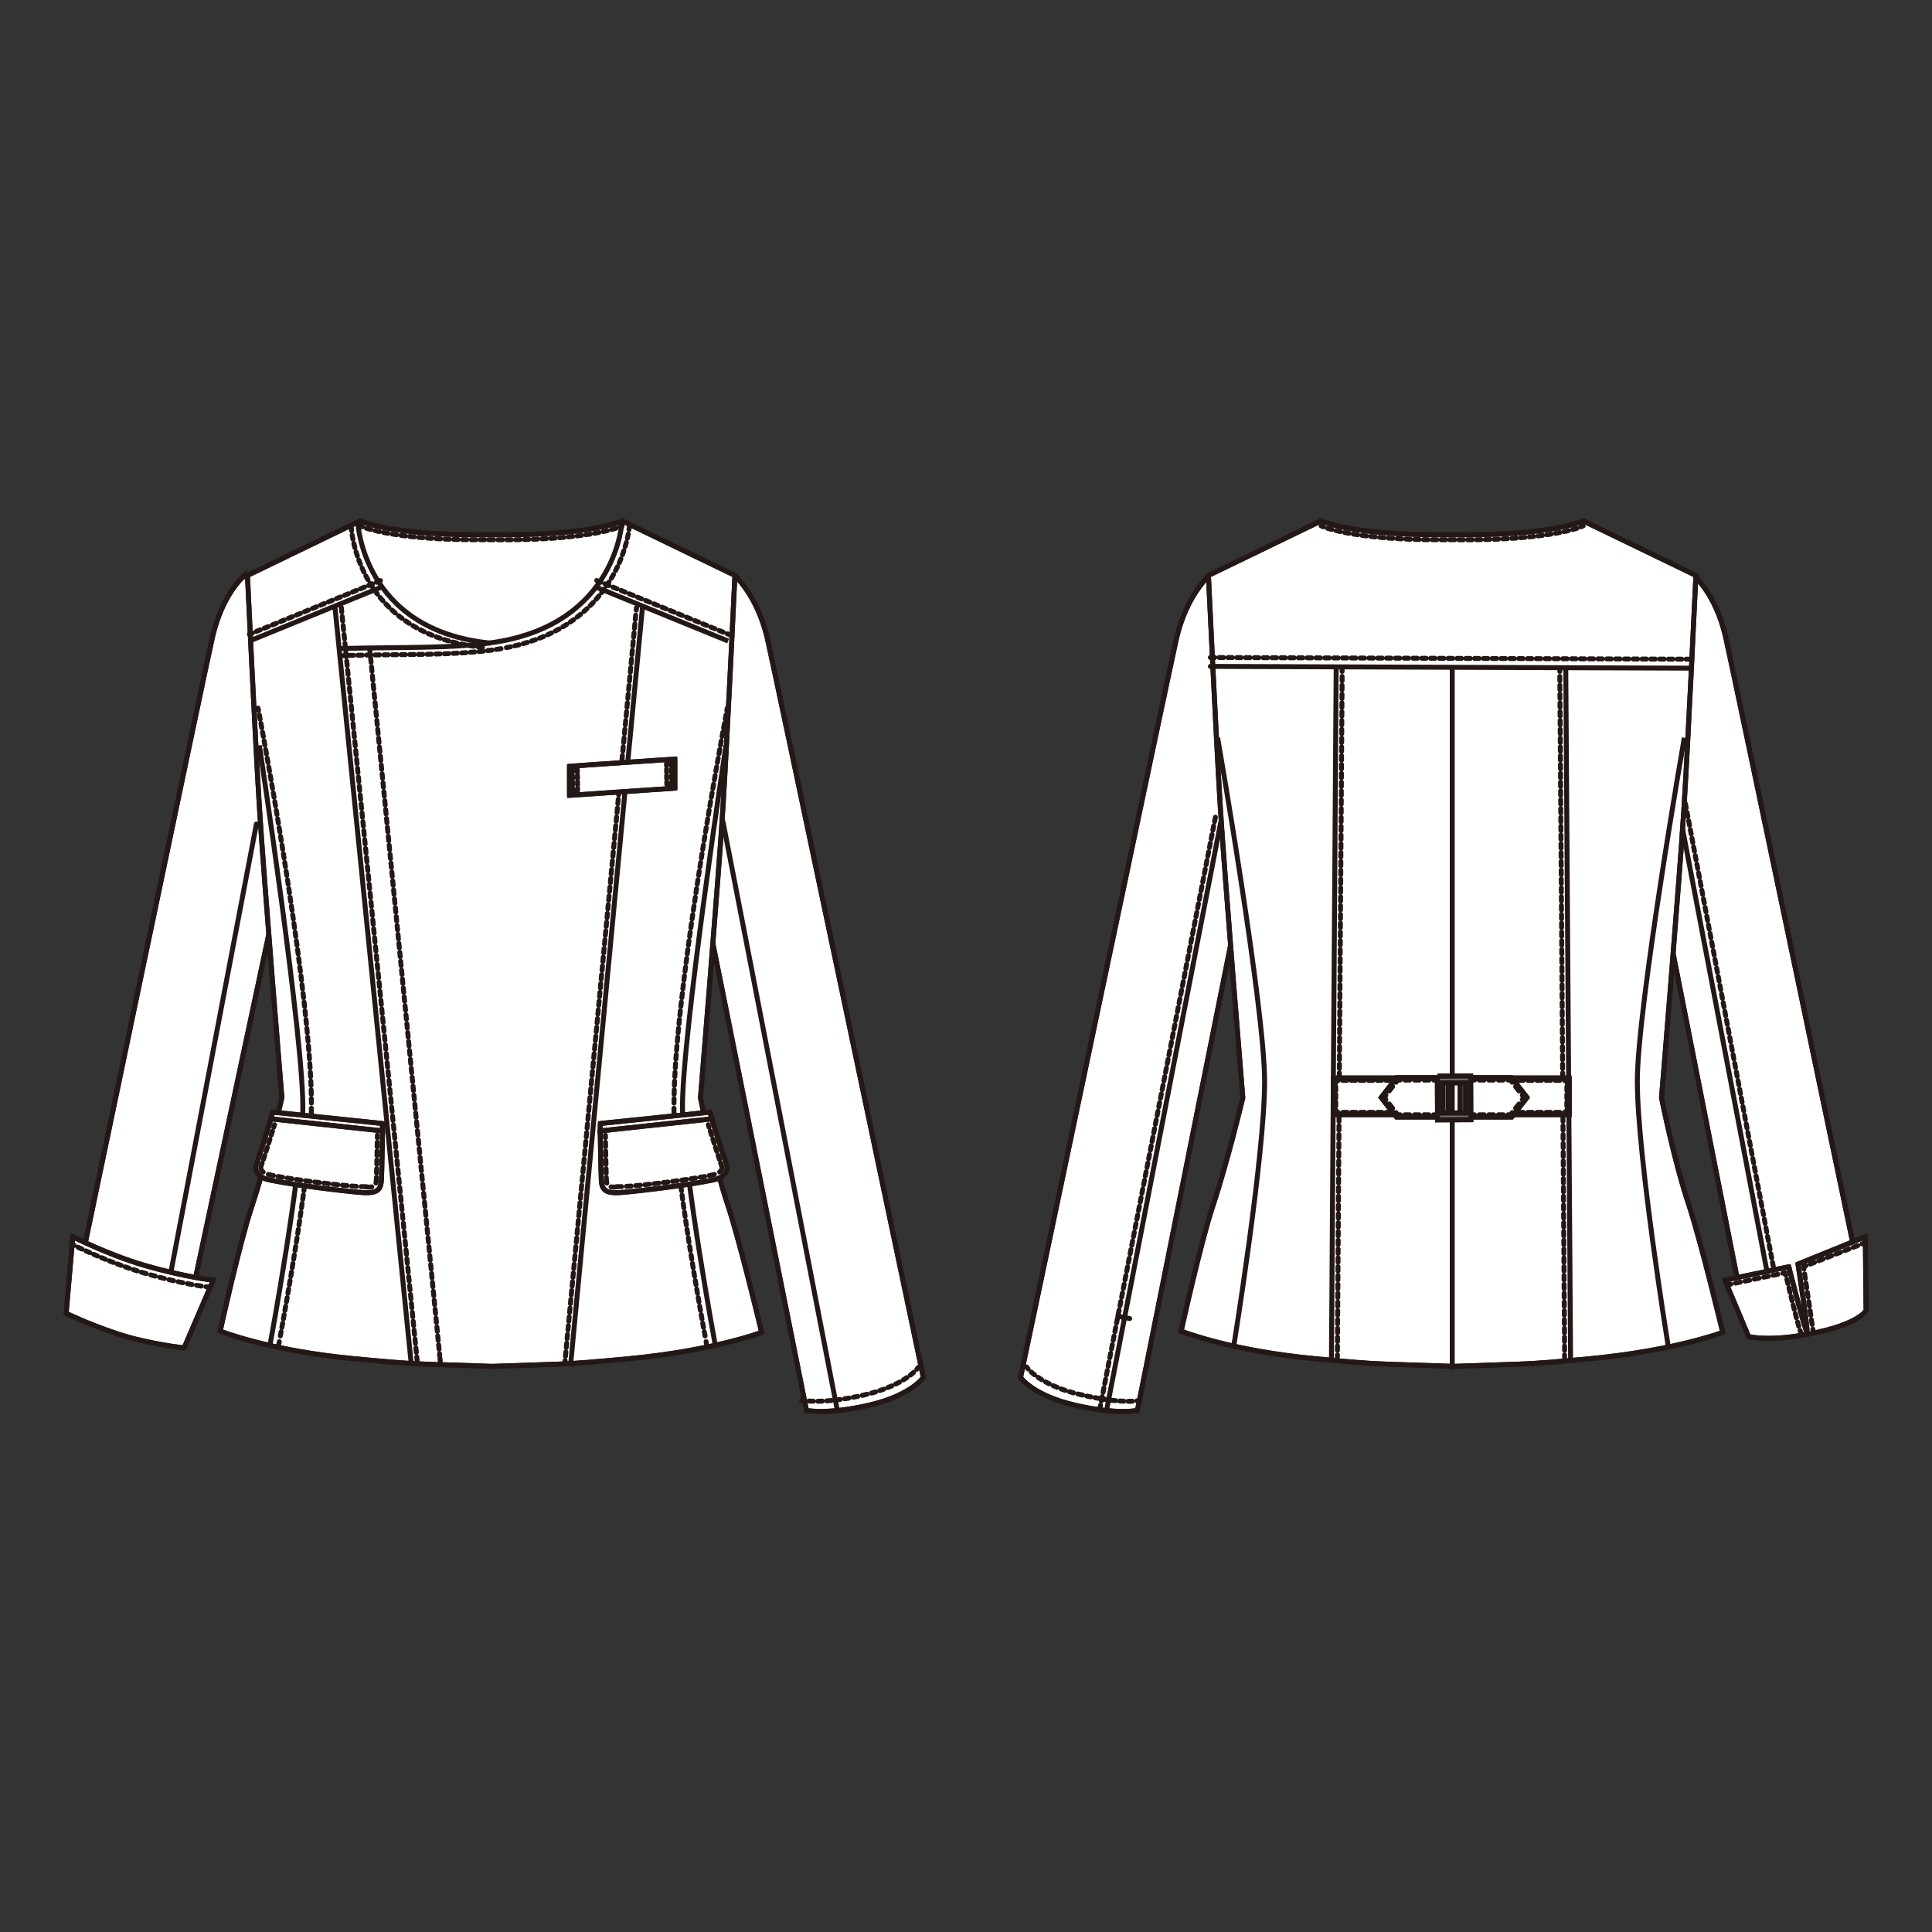 <?xml version="1.0" encoding="UTF-8"?>
<svg id="_レイヤー_1" xmlns="http://www.w3.org/2000/svg" version="1.1" viewBox="0 0 250 250">
  <rect x="0" y="0" width="250" height="250" fill="#333333" stroke="none"/>
  <!-- Generator: Adobe Illustrator 30.0.0, SVG Export Plug-In . SVG Version: 2.1.1 Build 123)  -->
  <defs>
    <style>
      .st0 {
        stroke-dasharray: .6 .6;
      }

      .st0, .st1, .st2, .st3, .st4, .st5, .st6, .st7, .st8, .st9, .st10, .st11, .st12, .st13, .st14, .st15, .st16, .st17, .st18, .st19, .st20, .st21, .st22, .st23, .st24, .st25 {
        fill: none;
      }

      .st0, .st1, .st2, .st3, .st4, .st5, .st6, .st8, .st9, .st10, .st11, .st12, .st13, .st14, .st15, .st16, .st17, .st18, .st19, .st20, .st21, .st22, .st23, .st24, .st25 {
        stroke: #231815;
        stroke-width: .64px;
      }

      .st0, .st1, .st2, .st3, .st5, .st6, .st8, .st9, .st10, .st11, .st12, .st13, .st14, .st15, .st16, .st17, .st18, .st19, .st20, .st21, .st22, .st23, .st24, .st25 {
        stroke-linejoin: round;
      }

      .st0, .st1, .st2, .st3, .st5, .st6, .st8, .st9, .st10, .st11, .st12, .st13, .st14, .st15, .st16, .st17, .st18, .st19, .st20, .st22, .st23, .st24, .st25 {
        stroke-linecap: round;
      }

      .st1 {
        stroke-dasharray: .41 .41;
      }

      .st2 {
        stroke-dasharray: .5 .5;
      }

      .st4 {
        stroke-miterlimit: 10;
      }

      .st5 {
        stroke-dasharray: .62 .62;
      }

      .st26 {
        fill: #fff;
      }

      .st6 {
        stroke-dasharray: .58 .58;
      }

      .st8 {
        stroke-dasharray: .61 .61;
      }

      .st9 {
        stroke-dasharray: 0 0;
      }

      .st10 {
        stroke-dasharray: .56 .56;
      }

      .st11 {
        stroke-dasharray: .71 .71;
      }

      .st12 {
        stroke-dasharray: .57 .57;
      }

      .st13 {
        stroke-dasharray: .57 .57;
      }

      .st14 {
        stroke-dasharray: .55 .55;
      }

      .st15 {
        stroke-dasharray: .58 .58;
      }

      .st16 {
        stroke-dasharray: .59 .59;
      }

      .st27 {
        fill: #727171;
      }

      .st17 {
        stroke-dasharray: .54 .54;
      }

      .st18 {
        stroke-dasharray: .56 .56;
      }

      .st19 {
        stroke-dasharray: .62 .62;
      }

      .st20 {
        stroke-dasharray: .55 .55;
      }

      .st22 {
        stroke-dasharray: .58 .58;
      }

      .st23 {
        stroke-dasharray: .57 .57;
      }

      .st24 {
        stroke-dasharray: .6 .6;
      }

      .st25 {
        stroke-dasharray: .71 .71;
      }
    </style>
  </defs>
  <path class="st26" d="M31.63,74.47c-.18.18-2.8,2.37-4.1,7.81-.66,2.7-18.14,86.44-18.14,86.44,0,0,1.51,2.29,6.94,3.57,5.44,1.28,7.18,1.48,7.18,1.48l11.27-52.85,9.2-35.79-12.35-10.65Z"/>
  <path class="st4" d="M31.63,74.47c-.18.18-2.8,2.37-4.1,7.81-.66,2.7-18.14,86.44-18.14,86.44,0,0,1.51,2.29,6.94,3.57,5.44,1.28,7.18,1.48,7.18,1.48l11.27-52.85,9.2-35.79-12.35-10.65Z"/>
  <path class="st3" d="M31.63,74.47c-.18.18-2.8,2.37-4.1,7.81-.66,2.7-18.14,86.44-18.14,86.44,0,0,1.51,2.29,6.94,3.57,5.44,1.28,7.18,1.48,7.18,1.48l11.27-52.85,9.2-35.79-12.35-10.65Z"/>
  <line class="st3" x1="33.18" y1="106.62" x2="20.59" y2="172.61"/>
  <path class="st26" d="M23.82,174.43l3.77-8.78s-3.68-.39-8.9-1.91c-4.61-1.35-9.27-3.7-9.27-3.7l-.86,9.9s2.58,1.29,6.55,2.63c3.97,1.34,8.72,1.85,8.72,1.85"/>
  <path class="st4" d="M23.82,174.43l3.77-8.78s-3.68-.39-8.9-1.91c-4.61-1.35-9.27-3.7-9.27-3.7l-.86,9.9s2.58,1.29,6.55,2.63c3.97,1.34,8.72,1.85,8.72,1.85"/>
  <path class="st3" d="M23.82,174.43l3.77-8.78s-3.68-.39-8.9-1.91c-4.61-1.35-9.27-3.7-9.27-3.7l-.86,9.9s2.58,1.29,6.55,2.63c3.97,1.34,8.72,1.85,8.72,1.85Z"/>
  <path class="st8" d="M26.05,166.42c-1.22-.18-3.59-.61-6.84-1.53"/>
  <path class="st14" d="M17.77,164.46c-3.39-1.07-6.66-2.58-7.91-3.18"/>
  <path class="st3" d="M9.62,161.16c-.18-.09-.29-.14-.29-.14M18.91,164.8c-.1-.03-.2-.06-.31-.09-.1-.03-.2-.06-.31-.09M26.97,166.54s-.11,0-.32-.04"/>
  <path class="st26" d="M95.01,74.41c.18.18,2.95,2.65,4.26,8.09.65,2.7,20.21,95.74,20.21,95.74,0,0-1.52,2.29-6.95,3.57-5.43,1.27-8.17.7-8.17.7l-12.41-61.9-9.2-35.8,12.25-10.4Z"/>
  <path class="st4" d="M95.01,74.41c.18.18,2.95,2.65,4.26,8.09.65,2.7,20.21,95.74,20.21,95.74,0,0-1.52,2.29-6.95,3.57-5.43,1.27-8.17.7-8.17.7l-12.41-61.9-9.2-35.8,12.25-10.4Z"/>
  <path class="st3" d="M95.01,74.41c.18.18,2.95,2.65,4.26,8.09.65,2.7,20.21,95.74,20.21,95.74,0,0-1.52,2.29-6.95,3.57-5.43,1.27-8.17.7-8.17.7l-12.41-61.9-9.2-35.8,12.25-10.4Z"/>
  <path class="st18" d="M118.24,177.57c-.81.73-2.53,1.93-5.77,2.78"/>
  <path class="st15" d="M111,180.69c-3.45.73-5.68.67-6.68.58"/>
  <path class="st3" d="M104.03,181.24c-.21-.03-.31-.05-.31-.05M112.2,180.41c-.1.03-.21.05-.31.08-.1.02-.21.05-.31.07M118.84,176.92s-.06.09-.2.25"/>
  <line class="st3" x1="93.55" y1="106.32" x2="108.28" y2="182.14"/>
  <path class="st26" d="M63.78,176.81c-10.39-.39-8.95-.14-18.01-1-10.95-1.03-17.28-3.56-17.28-3.56,0,0,2.5-11.38,4.1-16.16,1.94-5.83,3.89-14.04,3.89-14.04,0,0-2.36-28.65-2.91-37.57-.56-8.92-1.55-30.02-1.55-30.02l14.59-7.06s3.95,1.97,16.95,1.79c13.01.18,16.95-1.79,16.95-1.79l14.59,7.06s-.99,21.1-1.55,30.02c-.55,8.92-2.91,37.57-2.91,37.57,0,0,1.57,7.96,3.51,13.79,1.59,4.78,4.41,16.57,4.41,16.57,0,0-6.26,2.37-17.22,3.41-9.06.85-7.62.61-18.01,1"/>
  <path class="st4" d="M63.78,176.81c-10.39-.39-8.95-.14-18.01-1-10.95-1.03-17.28-3.56-17.28-3.56,0,0,2.5-11.38,4.1-16.16,1.94-5.83,3.89-14.04,3.89-14.04,0,0-2.36-28.65-2.91-37.57-.56-8.92-1.55-30.02-1.55-30.02l14.59-7.06s3.95,1.97,16.95,1.79c13.01.18,16.95-1.79,16.95-1.79l14.59,7.06s-.99,21.1-1.55,30.02c-.55,8.92-2.91,37.57-2.91,37.57,0,0,1.57,7.96,3.51,13.79,1.59,4.78,4.41,16.57,4.41,16.57,0,0-6.26,2.37-17.22,3.41-9.06.85-7.62.61-18.01,1"/>
  <path class="st3" d="M63.78,176.81c-10.39-.39-8.95-.14-18.01-1-10.95-1.03-17.28-3.56-17.28-3.56,0,0,2.5-11.38,4.1-16.16,1.94-5.83,3.89-14.04,3.89-14.04,0,0-2.36-28.65-2.91-37.57-.56-8.92-1.55-30.02-1.55-30.02l14.59-7.06s3.95,1.97,16.95,1.79c13.01.18,16.95-1.79,16.95-1.79l14.59,7.06s-.99,21.1-1.55,30.02c-.55,8.92-2.91,37.57-2.91,37.57,0,0,1.57,7.96,3.51,13.79,1.59,4.78,4.41,16.57,4.41,16.57,0,0-6.26,2.37-17.22,3.41-9.06.85-7.62.61-18.01,1"/>
  <path class="st13" d="M47.43,68.36c1.69.53,6.2,1.57,15.52,1.48"/>
  <path class="st13" d="M64.44,69.85c9.67.06,14.07-1.08,15.5-1.57"/>
  <path class="st3" d="M80.21,68.17c.2-.08.29-.12.29-.12M63.23,69.84c.11,0,.21,0,.32,0,.11,0,.22,0,.32,0M46.6,68.05s.09.05.3.12"/>
  <path class="st3" d="M80.5,67.39s-.58,13.2-16.38,15.7c-5.48.86-12.01.62-20.06.83"/>
  <path class="st18" d="M81.3,69.1c-.56,2.95-3.36,12.5-16.19,14.79"/>
  <path class="st10" d="M63.65,84.12c-5.16.7-11.23.52-18.6.69"/>
  <path class="st3" d="M44.77,84.83c-.11,0-.21,0-.32,0M64.83,83.94c-.11.02-.21.04-.31.05-.11.02-.21.04-.32.05M81.43,68.23s0,.11-.04.31"/>
  <line class="st3" x1="83.13" y1="78.63" x2="73.86" y2="176.36"/>
  <line class="st3" x1="82.36" y1="78.63" x2="82.33" y2="78.95"/>
  <line class="st12" x1="82.26" y1="79.6" x2="73.15" y2="175.71"/>
  <line class="st3" x1="73.12" y1="176.04" x2="73.09" y2="176.36"/>
  <line class="st21" x1="76.93" y1="75.89" x2="94.22" y2="82.95"/>
  <path class="st3" d="M46.3,67.55s.56,13.98,17.1,15.66"/>
  <path class="st18" d="M45.44,68.12s.56,13.98,17.1,15.66"/>
  <line class="st3" x1="43.35" y1="78.63" x2="53.19" y2="176.25"/>
  <line class="st3" x1="47.86" y1="84.15" x2="47.89" y2="84.47"/>
  <line class="st22" x1="47.96" y1="85.13" x2="56.9" y2="175.45"/>
  <line class="st3" x1="56.93" y1="175.77" x2="56.97" y2="176.1"/>
  <line class="st21" x1="49.55" y1="75.89" x2="32.27" y2="82.95"/>
  <polygon class="st26" points="87.33 101.99 73.69 102.92 73.69 99.15 87.33 98.22 87.33 101.99"/>
  <polygon class="st4" points="87.33 101.99 73.69 102.92 73.69 99.15 87.33 98.22 87.33 101.99"/>
  <polygon class="st3" points="87.33 101.99 73.69 102.92 73.69 99.15 87.33 98.22 87.33 101.99"/>
  <line class="st1" x1="74.09" y1="101.57" x2="74.07" y2="100.12"/>
  <line class="st1" x1="74.72" y1="100.33" x2="74.74" y2="101.78"/>
  <path class="st3" d="M74.74,101.99v.32s-.32,0-.32,0M74.39,99.6h.32v.32M74.07,99.92v-.32s.31,0,.31,0M74.42,102.31h-.32v-.32"/>
  <line class="st1" x1="86.27" y1="100.76" x2="86.26" y2="99.3"/>
  <line class="st1" x1="86.9" y1="99.51" x2="86.92" y2="100.96"/>
  <path class="st3" d="M86.92,101.17v.32s-.32,0-.32,0M86.57,98.78h.32v.32M86.25,99.1v-.32s.31,0,.31,0M86.6,101.49h-.32v-.32"/>
  <line class="st23" x1="77.22" y1="75.12" x2="94.51" y2="82.18"/>
  <line class="st10" x1="49.23" y1="75.13" x2="32.27" y2="82.08"/>
  <line class="st6" x1="44.17" y1="78.63" x2="54" y2="176.25"/>
  <path class="st4" d="M33.56,96.45s5.85,38.62,5.62,47.28c-.24,8.66-4.22,30.19-4.22,30.19"/>
  <path class="st12" d="M33.56,92.5c1.05,5.61,6.76,36.73,6.74,50.62"/>
  <path class="st18" d="M40.27,144.61c-.33,8.22-3.45,25.33-4.08,28.72"/>
  <path class="st3" d="M36.14,173.61c-.04.21-.06.31-.06.31M40.29,143.41c0,.11,0,.21,0,.32,0,.11,0,.21,0,.32M33.39,91.63s.02.11.06.31"/>
  <path class="st4" d="M93.94,96.45s-5.85,38.62-5.62,47.28c.23,8.66,4.21,30.19,4.21,30.19"/>
  <path class="st12" d="M93.95,92.5c-1.05,5.61-6.76,36.73-6.74,50.62"/>
  <path class="st18" d="M87.24,144.61c.32,8.22,3.45,25.33,4.08,28.72"/>
  <path class="st3" d="M91.37,173.61c.04.21.06.31.06.31M87.21,143.41c0,.11,0,.21,0,.32,0,.11,0,.21,0,.32M94.11,91.63s-.02.11-.06.31"/>
  <polygon class="st26" points="49.5 146.45 34.98 144.96 35.31 143.91 49.48 145.38 49.5 146.45"/>
  <polygon class="st4" points="49.5 146.45 34.98 144.96 35.31 143.91 49.48 145.38 49.5 146.45"/>
  <polygon class="st3" points="49.5 146.45 34.98 144.96 35.31 143.91 49.48 145.38 49.5 146.45"/>
  <path class="st26" d="M49.35,152.72c-.06,1.43-.8,1.66-2.22,1.61-1.13-.04-8.27-.83-12.18-1.63-1.83-.37-2.05-1.43-1.75-2.14.29-.71,1.87-5.78,1.87-5.78l14.43,1.56s-.08,4.95-.14,6.37"/>
  <path class="st4" d="M49.35,152.72c-.06,1.43-.8,1.66-2.22,1.61-1.13-.04-8.27-.83-12.18-1.63-1.83-.37-2.05-1.43-1.75-2.14.29-.71,1.87-5.78,1.87-5.78l14.43,1.56s-.08,4.95-.14,6.37"/>
  <path class="st3" d="M49.35,152.72c-.06,1.43-.8,1.66-2.22,1.61-1.13-.04-8.27-.83-12.18-1.63-1.83-.37-2.05-1.43-1.75-2.14.29-.71,1.87-5.78,1.87-5.78l14.43,1.56s-.08,4.95-.14,6.37Z"/>
  <path class="st20" d="M35.26,146.36c-.39,1.24-.94,2.97-1.25,3.9"/>
  <path class="st24" d="M35.99,152.24c3.44.62,8.44,1.19,10.45,1.3"/>
  <line class="st9" x1="47.37" y1="153.58" x2="47.39" y2="153.58"/>
  <path class="st12" d="M48.73,151.8c.04-1.23.07-3.1.09-4.29"/>
  <path class="st3" d="M48.83,147.22c0-.12,0-.22,0-.32M48.65,153.08c.03-.11.05-.24.05-.39,0-.09,0-.2.01-.32M47.39,153.58c.12.02.22.03.32.03.15,0,.28,0,.4-.03M46.73,153.55c.13,0,.23,0,.32,0,.11,0,.22.01.32.03M34.72,151.97c.11.03.23.06.36.09.1.02.21.04.31.06M33.92,150.51c-.04.13-.08.23-.11.3-.05.12-.11.34,0,.57.05.1.14.19.24.28M35.52,145.54c-.03.09-.06.2-.1.31"/>
  <polygon class="st26" points="77.66 146.45 92.19 144.96 91.85 143.91 77.68 145.38 77.66 146.45"/>
  <polygon class="st4" points="77.66 146.45 92.19 144.96 91.85 143.91 77.68 145.38 77.66 146.45"/>
  <polygon class="st3" points="77.66 146.45 92.19 144.96 91.85 143.91 77.68 145.38 77.66 146.45"/>
  <path class="st26" d="M77.81,152.72c.06,1.43.8,1.66,2.22,1.61,1.13-.04,8.27-.83,12.18-1.63,1.84-.37,2.05-1.43,1.76-2.14-.29-.71-1.87-5.78-1.87-5.78l-14.43,1.56s.08,4.95.14,6.37"/>
  <path class="st4" d="M77.81,152.72c.06,1.43.8,1.66,2.22,1.61,1.13-.04,8.27-.83,12.18-1.63,1.84-.37,2.05-1.43,1.76-2.14-.29-.71-1.87-5.78-1.87-5.78l-14.43,1.56s.08,4.95.14,6.37"/>
  <path class="st3" d="M77.81,152.72c.06,1.43.8,1.66,2.22,1.61,1.13-.04,8.27-.83,12.18-1.63,1.84-.37,2.05-1.43,1.76-2.14-.29-.71-1.87-5.78-1.87-5.78l-14.43,1.56s.08,4.95.14,6.37Z"/>
  <path class="st20" d="M91.91,146.36c.4,1.24.94,2.97,1.26,3.9"/>
  <path class="st24" d="M91.18,152.24c-3.44.62-8.44,1.19-10.45,1.3"/>
  <line class="st9" x1="79.79" y1="153.58" x2="79.78" y2="153.58"/>
  <path class="st12" d="M78.44,151.8c-.04-1.23-.07-3.1-.09-4.29"/>
  <path class="st3" d="M78.34,147.22c0-.12,0-.22,0-.32M78.52,153.08c-.03-.11-.05-.24-.05-.39,0-.09,0-.2-.01-.32M79.78,153.58c-.11.02-.22.03-.31.03-.15,0-.28,0-.4-.03M80.44,153.55c-.13,0-.23,0-.32,0-.11,0-.22.01-.32.03M92.44,151.97c-.11.03-.23.06-.36.09-.1.02-.21.04-.31.06M93.25,150.51c.04.13.08.23.11.3.05.12.11.34,0,.57-.05.1-.13.19-.24.27M91.65,145.54c.03.09.06.2.1.31"/>
  <rect class="st7" x="5" y="63.83" width="118.03" height="122.35"/>
  <rect class="st7" x="5" y="63.83" width="118.03" height="122.35"/>
  <path class="st26" d="M219.15,74.46c.18.18,2.8,2.37,4.11,7.81.65,2.7,18.14,86.44,18.14,86.44,0,0-1.51,2.29-6.95,3.56-5.43,1.28-8.17.7-8.17.7l-10.27-52.07-9.2-35.79,12.35-10.65Z"/>
  <path class="st4" d="M219.15,74.46c.18.18,2.8,2.37,4.11,7.81.65,2.7,18.14,86.44,18.14,86.44,0,0-1.51,2.29-6.95,3.56-5.43,1.28-8.17.7-8.17.7l-10.27-52.07-9.2-35.79,12.35-10.65Z"/>
  <path class="st3" d="M219.15,74.46c.18.18,2.8,2.37,4.11,7.81.65,2.7,18.14,86.44,18.14,86.44,0,0-1.51,2.29-6.95,3.56-5.43,1.28-8.17.7-8.17.7l-10.27-52.07-9.2-35.79,12.35-10.65Z"/>
  <line class="st3" x1="217.6" y1="106.62" x2="230.19" y2="172.61"/>
  <line class="st13" x1="217.24" y1="99.51" x2="231.12" y2="172.61"/>
  <path class="st26" d="M226.27,172.96l-3.07-7.31,8.27-1.73s2.13,8.43,2.34,8.37c.19-.06-1.15-8.72-1.15-8.72l8.71-3.53.1,9.54s-.87,1.83-7.59,3.08c-5.15.96-7.6.29-7.6.29"/>
  <path class="st4" d="M226.27,172.96l-3.07-7.31,8.27-1.73s2.13,8.43,2.34,8.37c.19-.06-1.15-8.72-1.15-8.72l8.71-3.53.1,9.54s-.87,1.83-7.59,3.08c-5.15.96-7.6.29-7.6.29"/>
  <path class="st3" d="M226.27,172.96l-3.07-7.31,8.27-1.73s2.13,8.43,2.34,8.37c.19-.06-1.15-8.72-1.15-8.72l8.71-3.53.1,9.54s-.87,1.83-7.59,3.08c-5.15.96-7.6.29-7.6.29Z"/>
  <line class="st0" x1="234.49" y1="171.38" x2="233.47" y2="164.52"/>
  <line class="st24" x1="234.24" y1="163.57" x2="240.67" y2="161.07"/>
  <path class="st3" d="M240.95,160.96l.3-.12M233.43,164.22l-.05-.31.3-.12M234.63,172.29l-.05-.31"/>
  <line class="st5" x1="224.59" y1="166.03" x2="230.39" y2="164.82"/>
  <path class="st12" d="M231.22,165.55c.39,1.61,1.21,5.02,1.62,6.36"/>
  <path class="st3" d="M232.93,172.18c.06.19.11.29.13.28M230.7,164.75l.31-.06s.03.11.07.31M223.67,166.22l.31-.06"/>
  <path class="st26" d="M156.52,74.41c-.18.18-2.95,2.65-4.26,8.09-.65,2.7-20.2,95.74-20.2,95.74,0,0,1.51,2.29,6.95,3.57,5.43,1.28,8.17.7,8.17.7l12.4-61.9,9.2-35.8-12.26-10.4Z"/>
  <path class="st4" d="M156.52,74.41c-.18.18-2.95,2.65-4.26,8.09-.65,2.7-20.2,95.74-20.2,95.74,0,0,1.51,2.29,6.95,3.57,5.43,1.28,8.17.7,8.17.7l12.4-61.9,9.2-35.8-12.26-10.4Z"/>
  <path class="st3" d="M156.52,74.41c-.18.18-2.95,2.65-4.26,8.09-.65,2.7-20.2,95.74-20.2,95.74,0,0,1.51,2.29,6.95,3.57,5.43,1.28,8.17.7,8.17.7l12.4-61.9,9.2-35.8-12.26-10.4Z"/>
  <path class="st18" d="M133.44,177.54c.81.73,2.53,1.93,5.77,2.78"/>
  <path class="st17" d="M140.63,180.65c3.34.72,5.31.72,6.21.65"/>
  <path class="st3" d="M147.11,181.27c.21-.03.31-.05.31-.05M139.48,180.38c.1.03.21.05.31.07.1.03.21.05.31.07M132.84,176.89s.06.09.2.25"/>
  <line class="st3" x1="157.98" y1="106.32" x2="143.26" y2="182.13"/>
  <path class="st26" d="M188.13,176.81c-10.39-.39-8.95-.14-18.01-1-10.95-1.03-17.28-3.56-17.28-3.56,0,0,2.5-11.38,4.09-16.16,1.94-5.83,3.89-14.04,3.89-14.04,0,0-2.35-28.64-2.91-37.57-.55-8.92-1.54-30.02-1.54-30.02l14.59-7.06s3.95,1.96,16.95,1.79c13,.18,16.95-1.79,16.95-1.79l14.59,7.06s-.99,21.11-1.54,30.02c-.55,8.93-2.91,37.57-2.91,37.57,0,0,1.57,7.96,3.51,13.79,1.59,4.78,4.41,16.57,4.41,16.57,0,0-6.26,2.37-17.22,3.41-9.06.85-7.62.6-18.01,1"/>
  <path class="st4" d="M188.13,176.81c-10.39-.39-8.95-.14-18.01-1-10.95-1.03-17.28-3.56-17.28-3.56,0,0,2.5-11.38,4.09-16.16,1.94-5.83,3.89-14.04,3.89-14.04,0,0-2.35-28.64-2.91-37.57-.55-8.92-1.54-30.02-1.54-30.02l14.59-7.06s3.95,1.96,16.95,1.79c13,.18,16.95-1.79,16.95-1.79l14.59,7.06s-.99,21.11-1.54,30.02c-.55,8.93-2.91,37.57-2.91,37.57,0,0,1.57,7.96,3.51,13.79,1.59,4.78,4.41,16.57,4.41,16.57,0,0-6.26,2.37-17.22,3.41-9.06.85-7.62.6-18.01,1"/>
  <path class="st3" d="M188.13,176.81c-10.39-.39-8.95-.14-18.01-1-10.95-1.03-17.28-3.56-17.28-3.56,0,0,2.5-11.38,4.09-16.16,1.94-5.83,3.89-14.04,3.89-14.04,0,0-2.35-28.64-2.91-37.57-.55-8.92-1.54-30.02-1.54-30.02l14.59-7.06s3.95,1.96,16.95,1.79c13,.18,16.95-1.79,16.95-1.79l14.59,7.06s-.99,21.11-1.54,30.02c-.55,8.93-2.91,37.57-2.91,37.57,0,0,1.57,7.96,3.51,13.79,1.59,4.78,4.41,16.57,4.41,16.57,0,0-6.26,2.37-17.22,3.41-9.06.85-7.62.6-18.01,1"/>
  <path class="st13" d="M171.79,68.36c1.69.53,6.2,1.57,15.51,1.48"/>
  <path class="st13" d="M188.79,69.85c9.67.06,14.07-1.08,15.51-1.57"/>
  <path class="st3" d="M204.57,68.17c.2-.08.29-.12.29-.12M187.59,69.84c.1,0,.21,0,.32,0,.11,0,.21,0,.32,0M170.96,68.05s.09.05.3.12"/>
  <line class="st3" x1="218.75" y1="86.46" x2="156.62" y2="86.23"/>
  <line class="st13" x1="218.75" y1="85.3" x2="156.62" y2="85.08"/>
  <line class="st12" x1="157.27" y1="105.75" x2="142.25" y2="182.64"/>
  <line class="st3" x1="146.18" y1="170.62" x2="144.65" y2="170.32"/>
  <path class="st4" d="M217.95,95.46s-6.08,34.87-6.08,44.47,3.98,34.17,3.98,34.17M157.56,95.46s6.08,34.87,6.08,44.47-3.98,34.17-3.98,34.17"/>
  <line class="st3" x1="172.9" y1="86.55" x2="172.29" y2="175.65"/>
  <line class="st3" x1="173.67" y1="86.55" x2="173.67" y2="86.88"/>
  <line class="st12" x1="173.67" y1="87.53" x2="173.06" y2="175"/>
  <line class="st3" x1="173.06" y1="175.32" x2="173.05" y2="175.65"/>
  <line class="st3" x1="202.61" y1="86.55" x2="203.23" y2="175.65"/>
  <line class="st3" x1="201.84" y1="86.55" x2="201.84" y2="86.88"/>
  <line class="st12" x1="201.84" y1="87.53" x2="202.46" y2="175"/>
  <line class="st3" x1="202.45" y1="175.32" x2="202.46" y2="175.65"/>
  <line class="st3" x1="187.92" y1="86.72" x2="187.92" y2="176.89"/>
  <rect class="st26" x="172.54" y="139.49" width="13.06" height="4.75"/>
  <rect class="st4" x="172.55" y="139.49" width="13.06" height="4.75"/>
  <rect class="st3" x="172.55" y="139.49" width="13.06" height="4.75"/>
  <line class="st18" x1="173.73" y1="139.8" x2="184.71" y2="139.8"/>
  <line class="st2" x1="185.3" y1="140.62" x2="185.3" y2="143.37"/>
  <line class="st18" x1="184.42" y1="143.94" x2="173.45" y2="143.94"/>
  <line class="st2" x1="172.85" y1="143.12" x2="172.85" y2="140.37"/>
  <path class="st3" d="M172.85,140.12v-.32h.32M173.17,143.94h-.32v-.32M185.3,143.62v.32h-.32M184.99,139.8h.32v.32"/>
  <rect class="st26" x="189.41" y="139.49" width="13.65" height="4.75"/>
  <rect class="st4" x="189.41" y="139.49" width="13.65" height="4.75"/>
  <rect class="st3" x="189.41" y="139.49" width="13.65" height="4.75"/>
  <line class="st16" x1="190.62" y1="139.8" x2="202.14" y2="139.8"/>
  <line class="st2" x1="202.75" y1="140.62" x2="202.75" y2="143.37"/>
  <line class="st16" x1="201.84" y1="143.94" x2="190.32" y2="143.94"/>
  <line class="st2" x1="189.71" y1="143.12" x2="189.71" y2="140.37"/>
  <path class="st3" d="M189.71,140.12v-.32h.32M190.03,143.94h-.32v-.32M202.75,143.62v.32h-.32M202.44,139.8h.32v.32"/>
  <polygon class="st26" points="187.38 144.55 180.71 144.55 178.72 142.02 180.71 139.46 187.38 139.46 187.38 144.55"/>
  <polygon class="st4" points="187.38 144.55 180.71 144.55 178.72 142.02 180.71 139.46 187.38 139.46 187.38 144.55"/>
  <polygon class="st3" points="187.38 144.55 180.71 144.55 178.72 142.02 180.71 139.46 187.38 139.46 187.38 144.55"/>
  <line class="st19" x1="186.13" y1="144.25" x2="181.49" y2="144.25"/>
  <line class="st25" x1="180.2" y1="143.41" x2="179.55" y2="142.57"/>
  <line class="st11" x1="179.76" y1="141.17" x2="180.42" y2="140.32"/>
  <line class="st19" x1="181.8" y1="139.76" x2="186.44" y2="139.76"/>
  <path class="st3" d="M186.75,139.76h.32M180.64,140.04l.22-.28h.32M179.33,142.29l-.22-.28.22-.28M181.18,144.25h-.32l-.22-.28M187.07,144.25h-.32"/>
  <polygon class="st26" points="188.94 144.55 195.61 144.55 197.6 142.02 195.61 139.46 188.94 139.46 188.94 144.55"/>
  <polygon class="st4" points="188.94 144.55 195.61 144.55 197.6 142.02 195.61 139.46 188.94 139.46 188.94 144.55"/>
  <polygon class="st3" points="188.94 144.55 195.61 144.55 197.6 142.02 195.61 139.46 188.94 139.46 188.94 144.55"/>
  <line class="st19" x1="190.18" y1="139.76" x2="194.83" y2="139.76"/>
  <line class="st11" x1="196.12" y1="140.61" x2="196.77" y2="141.45"/>
  <line class="st25" x1="196.56" y1="142.85" x2="195.9" y2="143.69"/>
  <line class="st19" x1="194.52" y1="144.25" x2="189.87" y2="144.25"/>
  <path class="st3" d="M189.56,144.25h-.32M195.68,143.97l-.22.28h-.32M196.99,141.73l.22.28-.22.28M195.14,139.76h.32l.22.28M189.25,139.76h.32"/>
  <path class="st27" d="M189.65,144.01h-2.97s-.01-3.9-.01-3.9h2.97s.01,3.9.01,3.9ZM185.99,139.24l.03,5.67,4.31-.02-.03-5.67-4.31.03Z"/>
  <path class="st4" d="M189.65,144.01h-2.97s-.01-3.9-.01-3.9h2.97s.01,3.9.01,3.9ZM185.99,139.24l.03,5.67,4.31-.02-.03-5.67-4.31.03Z"/>
  <path class="st4" d="M189.65,144.01h-2.97s-.01-3.9-.01-3.9h2.97s.01,3.9.01,3.9ZM185.99,139.24l.03,5.67,4.31-.02-.03-5.67-4.31.03Z"/>
  <rect class="st7" x="128.5" y="63.83" width="116.5" height="122.35"/>
  <rect class="st7" x="128.5" y="63.83" width="116.5" height="122.35"/>
</svg>